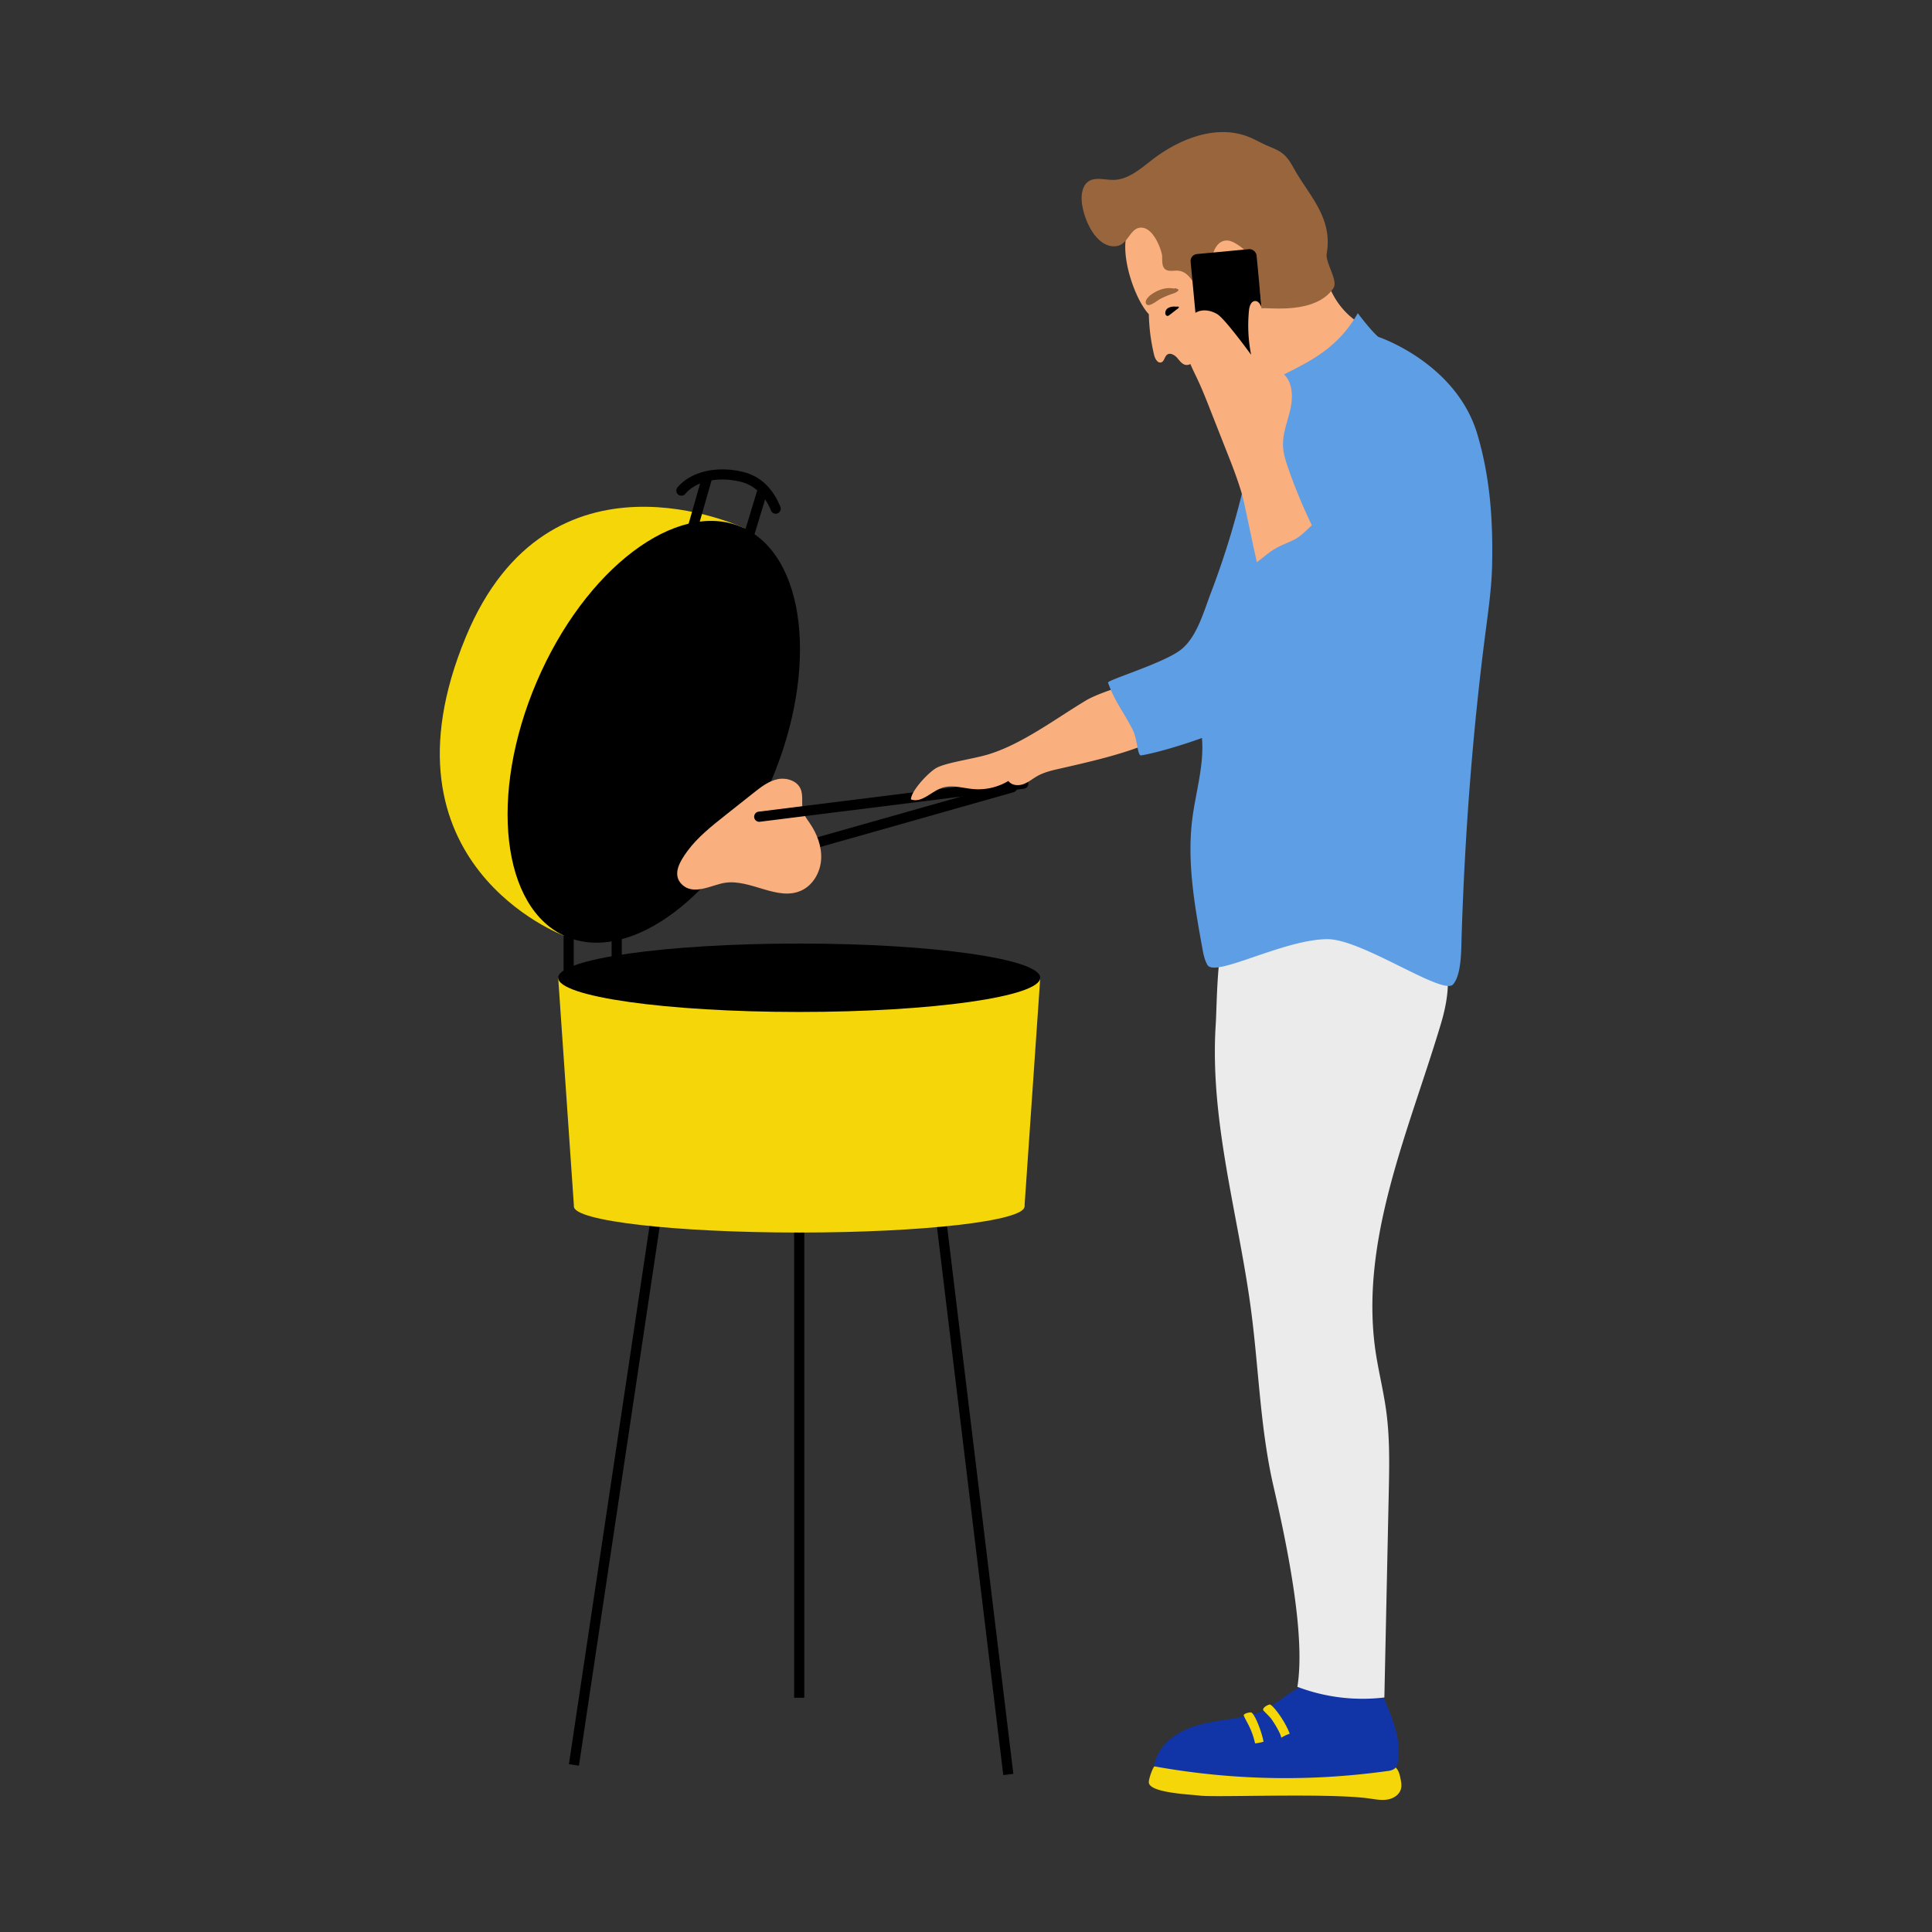 <svg id="Layer_1" data-name="Layer 1" xmlns="http://www.w3.org/2000/svg" viewBox="0 0 1080 1080"><rect x="0" y="0" width="1080" height="1080" fill="#333333" stroke="none"/><defs><style>.cls-1{fill:#f5d709;}.cls-2{fill:#1135a7;}.cls-3{fill:#ebebeb;}.cls-4{fill:#f9af7e;}.cls-5{fill:#98653d;}.cls-6{fill:#5e9ee4;}</style></defs><title>MoreMins_Illustrations_personas</title><path class="cls-1" d="M670.74,1003.76c9,1.11,72.48-1.58,94.86,1.62,3.3.47,6.66,1.12,10,.57s6.58-2.6,7.5-5.81c.58-2,.15-4.18-.28-6.25-.54-2.62-1.42-5.64-3.92-6.59a8.3,8.3,0,0,0-2.67-.38l-77.33-2c-9.25-.25-43.66-7.84-53.59,2.51-1.21,1.26-3.09,6.94-3.12,8.75C642.05,1002.14,664.19,1003,670.74,1003.76Z"/><path class="cls-2" d="M703.33,957.42c-11,3.8-23,3.87-34.25,7.12S646.6,975.8,645.27,987.4A411.52,411.52,0,0,0,775.7,990a8,8,0,0,0,3.7-1.18c1.53-1.15,2-3.21,2.25-5.12,1.46-12.28-3.64-24.3-8.63-35.62a5.51,5.51,0,0,0-6.08-4.15c-10.42-.63-26.24-4.71-36.29-2.19C721.42,944,713,954.09,703.33,957.42Z"/><path class="cls-3" d="M699.43,733c4.27,32.71,5.09,66,12.51,98.09,8.58,37.18,17.75,84.24,13.31,111.86a102.61,102.61,0,0,0,48.62,5.95l2.45-114.34c.32-15.22.65-30.52-1.39-45.61-1.51-11.27-4.33-22.33-6-33.58-9-62.17,18.55-122.89,36.55-183.07,4.72-15.78,7.46-36-5.75-45.88-5.17-3.86-11.81-5.11-18.23-5.76-26.33-2.65-59.29-31.2-83.91-21.21-18.14,7.37-16.87,55.39-18,73.36C676.14,627,692.48,679.79,699.43,733Z"/><path d="M452.75,475a2.83,2.83,0,0,1-.77-5.56l112.93-32a2.84,2.84,0,1,1,1.54,5.46l-112.92,32A2.63,2.63,0,0,1,452.75,475Z"/><rect x="315.05" y="514.91" width="5.67" height="28.18"/><rect x="341.9" y="511.98" width="5.67" height="31.12"/><path d="M418.52,302.48a2.91,2.91,0,0,1-.82-.12,2.84,2.84,0,0,1-1.89-3.54l7.5-24.72a2.83,2.83,0,1,1,5.42,1.65l-7.5,24.72A2.83,2.83,0,0,1,418.52,302.48Z"/><path class="cls-1" d="M415.74,295.15s-108.71-51.76-155.38,61C207.75,483.15,315.19,523,315.19,523"/><rect x="183.24" y="823.98" width="322.99" height="5.67" transform="translate(-524.01 1045.32) rotate(-81.48)"/><rect x="540.28" y="650.22" width="5.67" height="342.91" transform="translate(-94.84 71.25) rotate(-6.9)"/><rect x="443.93" y="655.69" width="5.67" height="293.36"/><ellipse cx="365.47" cy="409.08" rx="124.53" ry="71.16" transform="translate(-154.38 584.2) rotate(-66.84)"/><path d="M387.08,298.47a2.63,2.63,0,0,1-.78-.11,2.83,2.83,0,0,1-1.95-3.5l7.89-27.63a2.83,2.83,0,1,1,5.45,1.56l-7.89,27.63A2.83,2.83,0,0,1,387.08,298.47Z"/><path d="M433.62,287.17a2.84,2.84,0,0,1-2.63-1.75c-3.65-8.88-9.43-14.31-17.18-16.16-12.69-3-24.79-.3-30.82,6.93a2.84,2.84,0,0,1-4.35-3.64c7.4-8.86,21.72-12.31,36.48-8.8,9.63,2.28,16.73,8.85,21.12,19.51a2.84,2.84,0,0,1-1.55,3.7A2.87,2.87,0,0,1,433.62,287.17Z"/><ellipse class="cls-1" cx="446.77" cy="674.46" rx="125.92" ry="14.54"/><polygon class="cls-1" points="572.7 674.46 581.51 546.58 312.03 546.58 320.85 674.46 572.7 674.46"/><ellipse cx="446.77" cy="546.57" rx="134.74" ry="19.12"/><path class="cls-4" d="M384.21,475.84c5.67-7.72,13.27-13.78,20.78-19.74l16.42-13c4-3.17,8.16-6.43,13.14-7.5s11,.76,13,5.43c1.72,4,.17,8.69,1.46,12.82.71,2.3,2.25,4.24,3.61,6.23,4.1,6,6.86,13.13,6.4,20.36s-4.56,14.45-11.17,17.42c-13.23,6-28.17-6.52-42.53-4.38-7.61,1.13-18.16,7.8-24.75.26C375.77,488.21,380.56,480.81,384.21,475.84Z"/><path d="M424.36,459.39a2.84,2.84,0,0,1-.35-5.65l147.64-18.47a2.83,2.83,0,1,1,.71,5.62L424.71,459.37Z"/><path class="cls-4" d="M551.88,421.88c-9.19,2.68-24.55,4.59-29.31,7.94-5.61,3.94-13.35,13-13.35,17.05,5.93,2.19,11.24-4.3,17.2-6.4,5.66-2,11.82.14,17.8.64a32.89,32.89,0,0,0,19.49-4.55c1.73,2.5,5.43,2.82,8.29,1.8s5.25-3.06,7.9-4.55c4.44-2.5,9.56-3.45,14.52-4.59,15.11-3.47,39.47-8.91,53-16.42.49-.27,3.28-30.12-6.46-31.11-8.29-.85-27.67,6.15-33.73,9.77C590.32,401.57,570.93,416.33,551.88,421.88Z"/><path class="cls-4" d="M642.21,175.64a106.49,106.49,0,0,0,3,23c.5,2,2,4.62,4,3.89,1.68-.61,1.75-3.1,3.16-4.21,1.76-1.37,4.3.12,5.75,1.81s2.92,3.83,5.15,3.9c3.46.12,6.12-4.94,9.3-3.59,2.57,3.13-3.87,8.41-1,11.3,1.19,1.22,3.28.92,4.67,1.9,2,1.41,1.56,4.49,2.45,6.79,1.08,2.74,4.2,4.24,7.15,4.27s5.77-1.11,8.47-2.28a265.5,265.5,0,0,0,66.45-41.23,42,42,0,0,1-14.22-14.09c-3.26-5.34-5.28-11.34-8.34-16.8-9.44-16.84-29.34-27.18-48.54-25.24-10.57,1.07-21.46,5.46-31.45,1.85-3.06-1.1-5.83-2.91-8.94-3.87C616.49,112.85,630.68,163.58,642.21,175.64Z"/><path class="cls-5" d="M604.69,109.19c.26-2.78,1.13-5.68,3.3-7.43,3.87-3.1,9.51-1.13,14.47-1.2,8.2-.12,14.94-6.1,21.43-11.11C659.26,77.56,680,69.34,698,76.52c3.4,1.35,6.57,3.2,9.91,4.69,3.15,1.4,6.5,2.51,9.18,4.67,2.83,2.28,4.67,5.53,6.44,8.71,8.3,14.83,21.61,27.08,18.1,47.22-.86,4.93,6.55,15.08,3.77,19.24-10.11,15.16-37.2,10.58-40.08,11.33-1.25-12.71-2.27-28.33-13-35.28-2-1.28-4.07-2.6-6.42-2.65-5.93-.13-8.83,7.39-8.48,13.31s2.07,12.42-1.16,17.4c-.6.92-1.56,1.83-2.65,1.62a3.08,3.08,0,0,1-1.73-1.36c-4-5.41-6.6-13.56-13.3-14.1-2.49-.21-5.34.73-7.27-.84s-1.56-4.74-1.67-7.33-4.85-17.35-12.9-15.78c-5.17,1-6.4,9.25-12.45,10.19C611.84,139.49,603.82,118.73,604.69,109.19Z"/><path class="cls-6" d="M712,212.44a17.18,17.18,0,0,0-5.62,4.34c-1.69,2.32-2.1,5.31-2.48,8.16a475.66,475.66,0,0,1-27.09,106.71c-4.06,10.63-7.76,24.51-16.7,31.55-9.52,7.5-41.25,16.94-40.72,18.41,3.88,10.8,8.57,16.08,13.77,26.3,2.83,5.55,2.57,14.75,4.79,14.37,9.35-1.57,25-6.47,33.94-9.73,1.31,15.22-3.51,30.23-5.41,45.39-3,24,1.31,48.23,5.61,72,.6,3.27,1.21,6.62,2.89,9.48,4.23,7.22,42-14.16,66.89-14.43,19.45-.2,64.69,31.79,70.41,25.29,4.8-5.47,4.54-19.71,4.77-27,1.82-57,6.09-113.91,13.44-170.45,1.6-12.31,3.35-24.64,3.61-37.05.51-25.15-1.08-48.53-8.14-72.68-11.79-40.3-55.47-54.79-55.47-54.79s-3.07-2.18-11.48-13.24C746.06,198,726.55,204.13,712,212.44Z"/><rect x="668.09" y="140.51" width="37.04" height="63.28" rx="3.88" transform="translate(1386.35 279.04) rotate(174.61)"/><path class="cls-4" d="M797.55,317.56c-3,7.13-6.1,14.26-9.54,21.21-9.84,19.87-10.37,35-26,50.68-8.86,8.88-32.2.51-37.62-7.84-15-23.06-26.67-93.56-30.24-105.74-2.49-8.47-5.73-16.7-9-24.91l-8.82-22.4c-2.35-6-4.7-11.92-7.48-17.69-5-10.37-7.59-15.68-5.76-27,.56-3.43,2-6.93,4.94-8.85,3.66-2.43,8.72-1.7,12.46.61s14.28,16.44,18.89,22.67a84.1,84.1,0,0,1-1.17-24.93c.23-2.25,1.19-5.08,3.44-5.1,2,0,3.1,2.25,3.7,4.15a158.68,158.68,0,0,1,5.56,24.56c.39,2.74.76,5.61,2.34,7.87,1.31,1.86,3.31,3.11,4.87,4.77,4.72,5,4.66,12.87,3.11,19.58s-4.33,13.3-4,20.19c.17,4.19,1.47,8.25,2.85,12.22a297.5,297.5,0,0,0,27.55,58.11c.08-16.75,4.1-33.2,8.1-49.46,1-4.13,2.33-8.69,6-10.9,4.77-2.9,10.83-.36,15.94,1.89A134.83,134.83,0,0,0,796.92,268c4.56,1.23,16.42,1.24,18.05,6.16s-5.7,16-7.64,20.51Z"/><path class="cls-6" d="M752,254a141.86,141.86,0,0,0-13.46,40.89l-1.7-3.95c-5,3.24-8,8-13.33,10.71-4.34,2.2-8.42,3.41-12.43,6.16-3.61,2.48-6.48,5.17-10.12,7.6-1,.68-2.24,1.2-2.86,2.26a5.45,5.45,0,0,0-.48,2.84,201.59,201.59,0,0,0,3.65,35.84c2.29,11.81,5.78,23.71,13,33.34S733,406.43,745,405.64c13.82-.91,24.93-11.51,33.63-22.29A214,214,0,0,0,824.83,269a8.33,8.33,0,0,0-.45-4.52,7.84,7.84,0,0,0-3.47-3c-9.8-5.35-21.78-7.43-29.35-15.64"/><path class="cls-1" d="M716.25,971.41a20.25,20.25,0,0,1,4.72-2.25c-3-7.94-10-16.68-11.25-16.33-2.33.66-3.94,2.18-3.57,3.14.16.41,3.23,3.23,4.3,4.61C711.15,961.47,715.61,968.05,716.25,971.41Z"/><path class="cls-1" d="M701.59,974.57a31.27,31.27,0,0,0,4.72-.93c-.93-5.59-5.12-16.17-7-16.38-.92-.1-4.51.64-4,1.86.73,1.72,2.37,4.59,2.69,5.29A43.32,43.32,0,0,1,701.59,974.57Z"/><path d="M657.7,171.41l-.65,0a7.12,7.12,0,0,0-3.87.67,3.27,3.27,0,0,0-1.76,3.3c.13.63.62,1.27,1.27,1.23a1.9,1.9,0,0,0,1-.48l4.61-3.53a1.75,1.75,0,0,0,.73-.89C659.09,171.28,657.7,171.41,657.7,171.41Z"/><path class="cls-5" d="M656.07,161.3c-4.16-.85-8.51.64-12,3a10.69,10.69,0,0,0-3,2.84,3.41,3.41,0,0,0-.62,1.7,1.7,1.7,0,0,0,.81,1.54,2.31,2.31,0,0,0,1.82-.06c2.09-.74,3.8-2.24,5.72-3.35a54.37,54.37,0,0,1,7.35-3,7,7,0,0,0,2.32-1.31.82.82,0,0,0,.31-.56c0-.63-1.12-.52-1.48-1Z"/></svg>